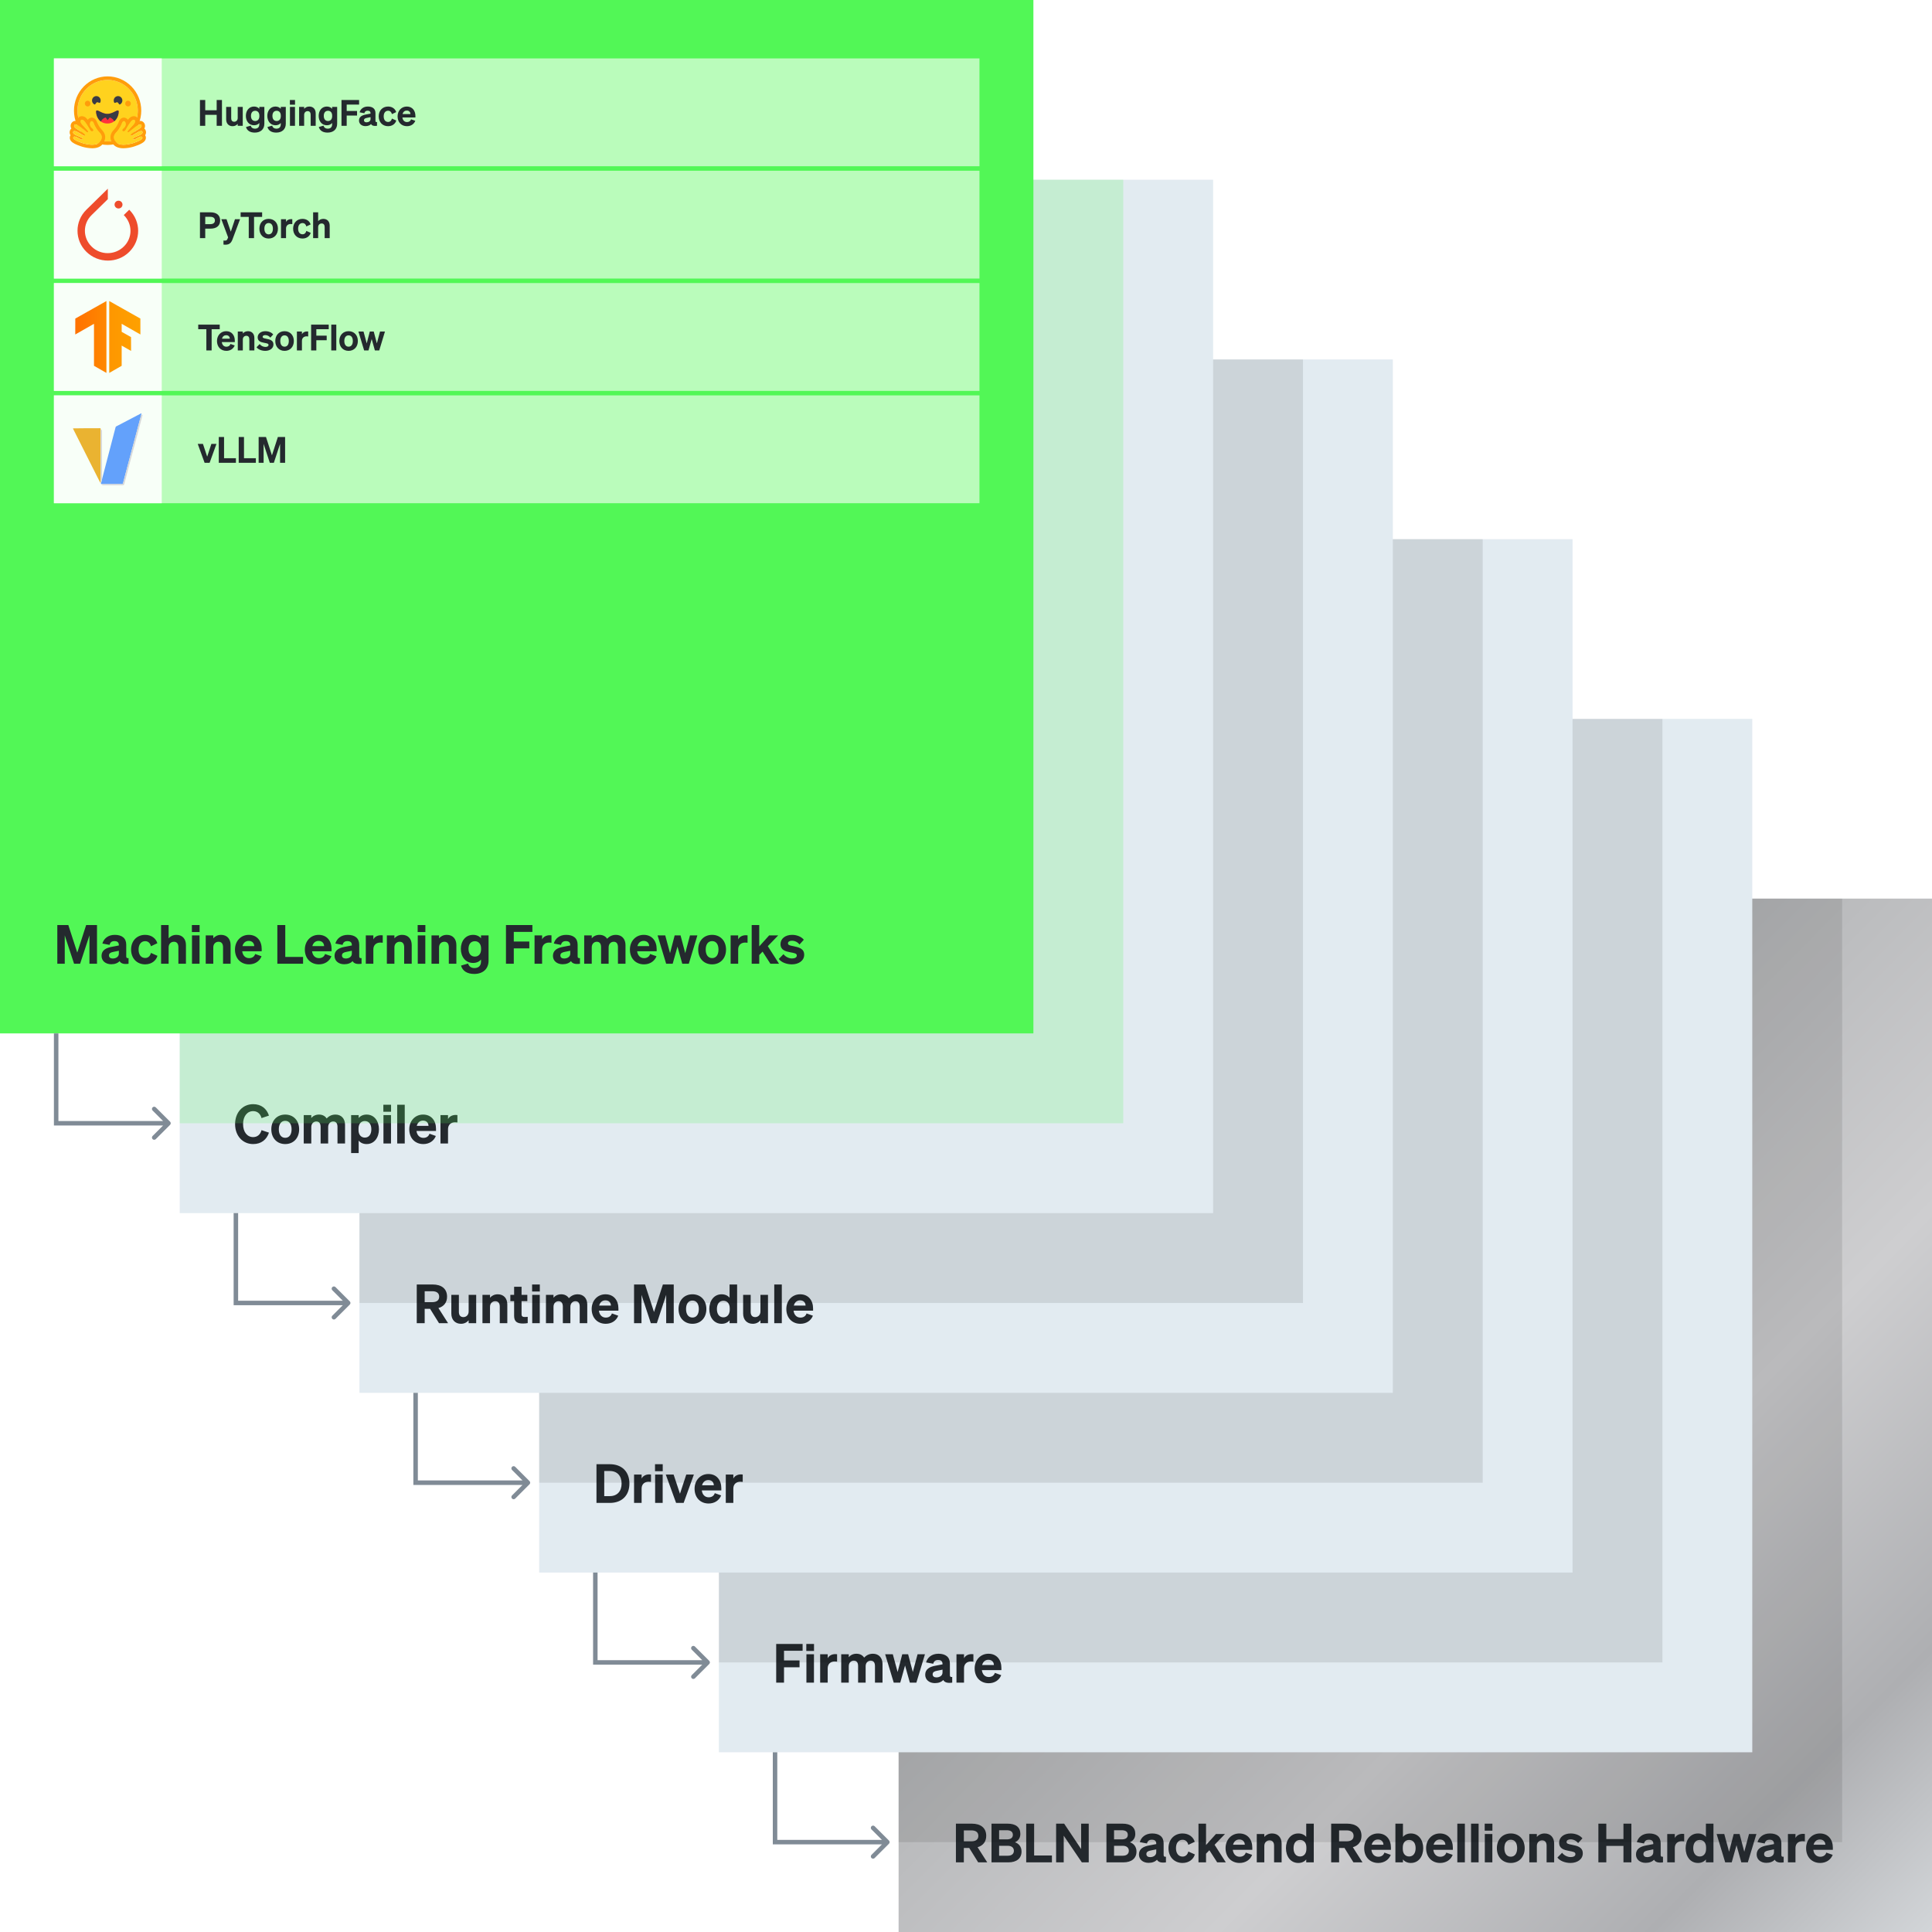 <svg width="860" height="860" viewBox="0 0 860 860" fill="none" xmlns="http://www.w3.org/2000/svg">
<rect width="460" height="460" transform="translate(400 400)" fill="url(#paint0_linear_1072_13709)"/>
<path d="M429.04 822.592V829H425.512V811.768H432.568C436.528 811.768 439 813.64 439 817.192C439 819.808 437.584 821.56 435.16 822.256L439.456 829H435.424L431.44 822.592H429.04ZM429.04 819.64H432.376C434.44 819.64 435.496 818.752 435.496 817.216C435.496 815.656 434.44 814.768 432.376 814.768H429.04V819.64ZM441.356 829V811.768H448.46C452.204 811.768 454.196 813.4 454.196 816.352C454.196 818.416 452.972 819.544 451.796 820.048C453.524 820.624 454.724 822.088 454.724 824.176C454.724 827.2 452.54 829 448.892 829H441.356ZM444.74 818.776H448.124C449.876 818.776 450.86 818.104 450.86 816.736C450.86 815.392 449.876 814.696 448.124 814.696H444.74V818.776ZM444.74 821.632V826.048H448.652C450.38 826.048 451.316 825.16 451.316 823.84C451.316 822.544 450.38 821.632 448.652 821.632H444.74ZM456.801 829V811.768H460.329V825.952H468.249V829H456.801ZM484.634 811.768V829H481.562L473.498 817.12V829H470.114V811.768H473.69L481.25 823.072V811.768H484.634ZM492.52 829V811.768H499.624C503.368 811.768 505.36 813.4 505.36 816.352C505.36 818.416 504.136 819.544 502.96 820.048C504.688 820.624 505.888 822.088 505.888 824.176C505.888 827.2 503.704 829 500.056 829H492.52ZM495.904 818.776H499.288C501.04 818.776 502.024 818.104 502.024 816.736C502.024 815.392 501.04 814.696 499.288 814.696H495.904V818.776ZM495.904 821.632V826.048H499.816C501.544 826.048 502.48 825.16 502.48 823.84C502.48 822.544 501.544 821.632 499.816 821.632H495.904ZM511.277 829.216C508.805 829.216 506.981 827.728 506.981 825.496C506.981 822.976 508.997 821.92 511.541 821.464L514.685 820.864V820.672C514.685 819.592 514.133 818.92 512.741 818.92C511.493 818.92 510.845 819.472 510.557 820.6L507.365 820C507.941 817.864 509.861 816.136 512.861 816.136C516.053 816.136 517.973 817.6 517.973 820.528V825.688C517.973 826.36 518.261 826.576 519.005 826.48V829C516.869 829.312 515.573 828.88 515.021 827.824C514.205 828.712 512.933 829.216 511.277 829.216ZM514.685 824.512V823.216L512.213 823.72C511.109 823.936 510.293 824.296 510.293 825.304C510.293 826.168 510.941 826.672 511.949 826.672C513.365 826.672 514.685 825.928 514.685 824.512ZM523.468 822.688C523.468 825.064 524.644 826.432 526.42 826.432C527.812 826.432 528.652 825.472 528.964 824.176L531.868 825.472C531.292 827.536 529.324 829.264 526.396 829.264C522.724 829.264 520.132 826.6 520.132 822.688C520.132 818.8 522.724 816.136 526.396 816.136C529.3 816.136 531.22 817.816 531.82 819.856L528.964 821.2C528.652 819.904 527.812 818.944 526.42 818.944C524.644 818.944 523.468 820.336 523.468 822.688ZM536.846 811.768V821.272L541.262 816.376H545.294L540.662 821.176L545.654 829H541.814L538.334 823.6L536.846 825.136V829H533.486V811.768H536.846ZM551.803 829.264C548.083 829.264 545.539 826.6 545.539 822.688C545.539 818.968 548.107 816.136 551.683 816.136C555.427 816.136 557.443 818.92 557.443 822.448V823.432H548.755C548.995 825.352 550.171 826.504 551.827 826.504C553.123 826.504 554.155 825.88 554.539 824.656L557.371 825.664C556.459 827.968 554.323 829.264 551.803 829.264ZM551.659 818.824C550.315 818.824 549.283 819.616 548.875 821.152H554.107C554.083 819.904 553.291 818.824 551.659 818.824ZM559.431 829V816.376H562.791V817.672C563.487 816.856 564.639 816.136 566.247 816.136C568.887 816.136 570.495 817.936 570.495 820.672V829H567.135V821.632C567.135 820.216 566.559 819.208 565.119 819.208C563.943 819.208 562.791 820.048 562.791 821.704V829H559.431ZM577.917 829.264C574.437 829.264 572.421 826.288 572.421 822.688C572.421 819.112 574.437 816.136 577.917 816.136C579.501 816.136 580.701 816.76 581.445 817.672V811.768H584.805V829H581.445V827.704C580.701 828.64 579.501 829.264 577.917 829.264ZM581.517 822.352C581.517 820.192 580.317 819.016 578.709 819.016C576.813 819.016 575.805 820.528 575.805 822.688C575.805 824.872 576.813 826.384 578.709 826.384C580.317 826.384 581.517 825.184 581.517 823.048V822.352ZM596.079 822.592V829H592.551V811.768H599.607C603.567 811.768 606.039 813.64 606.039 817.192C606.039 819.808 604.623 821.56 602.199 822.256L606.495 829H602.463L598.479 822.592H596.079ZM596.079 819.64H599.415C601.479 819.64 602.535 818.752 602.535 817.216C602.535 815.656 601.479 814.768 599.415 814.768H596.079V819.64ZM613.514 829.264C609.794 829.264 607.25 826.6 607.25 822.688C607.25 818.968 609.818 816.136 613.394 816.136C617.138 816.136 619.154 818.92 619.154 822.448V823.432H610.466C610.706 825.352 611.882 826.504 613.538 826.504C614.834 826.504 615.866 825.88 616.25 824.656L619.082 825.664C618.17 827.968 616.034 829.264 613.514 829.264ZM613.37 818.824C612.026 818.824 610.994 819.616 610.586 821.152H615.818C615.794 819.904 615.002 818.824 613.37 818.824ZM628.03 829.264C626.446 829.264 625.246 828.64 624.502 827.704V829H621.142V811.768H624.502V817.672C625.246 816.76 626.446 816.136 628.03 816.136C631.51 816.136 633.526 819.112 633.526 822.688C633.526 826.288 631.51 829.264 628.03 829.264ZM624.43 822.352V823.048C624.43 825.184 625.63 826.384 627.238 826.384C629.134 826.384 630.142 824.872 630.142 822.688C630.142 820.528 629.134 819.016 627.238 819.016C625.63 819.016 624.43 820.192 624.43 822.352ZM641.076 829.264C637.356 829.264 634.812 826.6 634.812 822.688C634.812 818.968 637.38 816.136 640.956 816.136C644.7 816.136 646.716 818.92 646.716 822.448V823.432H638.028C638.268 825.352 639.444 826.504 641.1 826.504C642.396 826.504 643.428 825.88 643.812 824.656L646.644 825.664C645.732 827.968 643.596 829.264 641.076 829.264ZM640.932 818.824C639.588 818.824 638.556 819.616 638.148 821.152H643.38C643.356 819.904 642.564 818.824 640.932 818.824ZM652.065 811.768V829H648.705V811.768H652.065ZM658.182 811.768V829H654.822V811.768H658.182ZM660.891 814.888V811.768H664.323V814.888H660.891ZM664.299 816.376V829H660.939V816.376H664.299ZM678.696 822.688C678.696 826.624 676.152 829.264 672.504 829.264C668.856 829.264 666.312 826.624 666.312 822.688C666.312 818.776 668.856 816.136 672.504 816.136C676.152 816.136 678.696 818.776 678.696 822.688ZM669.648 822.688C669.648 825.088 670.752 826.48 672.504 826.48C674.256 826.48 675.336 825.088 675.336 822.688C675.336 820.312 674.256 818.92 672.504 818.92C670.752 818.92 669.648 820.312 669.648 822.688ZM680.744 829V816.376H684.104V817.672C684.8 816.856 685.952 816.136 687.56 816.136C690.2 816.136 691.808 817.936 691.808 820.672V829H688.448V821.632C688.448 820.216 687.872 819.208 686.432 819.208C685.256 819.208 684.104 820.048 684.104 821.704V829H680.744ZM693.253 826.864L695.341 824.728C696.205 825.904 697.741 826.648 699.157 826.648C700.285 826.648 701.269 826.264 701.269 825.352C701.269 824.392 700.333 824.272 698.317 823.888C696.277 823.48 694.021 822.952 694.021 820.24C694.021 817.816 696.157 816.136 699.181 816.136C701.413 816.136 703.405 817.048 704.389 818.32L702.469 820.432C701.629 819.352 700.405 818.752 699.085 818.752C698.029 818.752 697.333 819.208 697.333 819.904C697.333 820.72 698.173 820.864 699.733 821.176C701.941 821.632 704.557 822.136 704.557 824.992C704.557 827.632 702.109 829.264 699.085 829.264C696.805 829.264 694.405 828.424 693.253 826.864ZM722.656 811.768H726.184V829H722.656V821.68H715.024V829H711.496V811.768H715.024V818.632H722.656V811.768ZM732.527 829.216C730.055 829.216 728.231 827.728 728.231 825.496C728.231 822.976 730.247 821.92 732.791 821.464L735.935 820.864V820.672C735.935 819.592 735.383 818.92 733.991 818.92C732.743 818.92 732.095 819.472 731.807 820.6L728.615 820C729.191 817.864 731.111 816.136 734.111 816.136C737.303 816.136 739.223 817.6 739.223 820.528V825.688C739.223 826.36 739.511 826.576 740.255 826.48V829C738.119 829.312 736.823 828.88 736.271 827.824C735.455 828.712 734.183 829.216 732.527 829.216ZM735.935 824.512V823.216L733.463 823.72C732.359 823.936 731.543 824.296 731.543 825.304C731.543 826.168 732.191 826.672 733.199 826.672C734.615 826.672 735.935 825.928 735.935 824.512ZM749.686 816.352V819.64C749.302 819.592 749.014 819.568 748.606 819.568C746.854 819.568 745.51 820.648 745.51 822.592V829H742.15V816.376H745.51V818.152C746.062 817.048 747.31 816.304 748.87 816.304C749.206 816.304 749.446 816.328 749.686 816.352ZM755.831 829.264C752.351 829.264 750.335 826.288 750.335 822.688C750.335 819.112 752.351 816.136 755.831 816.136C757.415 816.136 758.615 816.76 759.359 817.672V811.768H762.719V829H759.359V827.704C758.615 828.64 757.415 829.264 755.831 829.264ZM759.431 822.352C759.431 820.192 758.231 819.016 756.623 819.016C754.727 819.016 753.719 820.528 753.719 822.688C753.719 824.872 754.727 826.384 756.623 826.384C758.231 826.384 759.431 825.184 759.431 823.048V822.352ZM771.734 816.376H774.35L776.438 824.272L778.55 816.376H781.838L778.022 829H775.118L772.982 821.368L770.846 829H767.942L764.126 816.376H767.534L769.67 824.272L771.734 816.376ZM786.246 829.216C783.774 829.216 781.95 827.728 781.95 825.496C781.95 822.976 783.966 821.92 786.51 821.464L789.654 820.864V820.672C789.654 819.592 789.102 818.92 787.71 818.92C786.462 818.92 785.814 819.472 785.526 820.6L782.334 820C782.91 817.864 784.83 816.136 787.83 816.136C791.022 816.136 792.942 817.6 792.942 820.528V825.688C792.942 826.36 793.23 826.576 793.974 826.48V829C791.838 829.312 790.542 828.88 789.99 827.824C789.174 828.712 787.902 829.216 786.246 829.216ZM789.654 824.512V823.216L787.182 823.72C786.078 823.936 785.262 824.296 785.262 825.304C785.262 826.168 785.91 826.672 786.918 826.672C788.334 826.672 789.654 825.928 789.654 824.512ZM803.405 816.352V819.64C803.021 819.592 802.733 819.568 802.325 819.568C800.573 819.568 799.229 820.648 799.229 822.592V829H795.869V816.376H799.229V818.152C799.781 817.048 801.029 816.304 802.589 816.304C802.925 816.304 803.165 816.328 803.405 816.352ZM810.225 829.264C806.505 829.264 803.961 826.6 803.961 822.688C803.961 818.968 806.529 816.136 810.105 816.136C813.849 816.136 815.865 818.92 815.865 822.448V823.432H807.177C807.417 825.352 808.593 826.504 810.249 826.504C811.545 826.504 812.577 825.88 812.961 824.656L815.793 825.664C814.881 827.968 812.745 829.264 810.225 829.264ZM810.081 818.824C808.737 818.824 807.705 819.616 807.297 821.152H812.529C812.505 819.904 811.713 818.824 810.081 818.824Z" fill="#24292E"/>
<g opacity="0.1" filter="url(#filter0_f_1072_13709)">
<rect width="420" height="420" transform="translate(400 400)" fill="black"/>
</g>
<rect width="460" height="460" transform="translate(320 320)" fill="#E2EBF1"/>
<path d="M348.992 749H345.512V731.768H357.272V734.816H348.992V739.112H355.904V742.16H348.992V749ZM358.914 734.888V731.768H362.346V734.888H358.914ZM362.322 736.376V749H358.962V736.376H362.322ZM372.616 736.352V739.64C372.232 739.592 371.944 739.568 371.536 739.568C369.784 739.568 368.44 740.648 368.44 742.592V749H365.08V736.376H368.44V738.152C368.992 737.048 370.24 736.304 371.8 736.304C372.136 736.304 372.376 736.328 372.616 736.352ZM377.815 741.704V749H374.455V736.376H377.815V737.672C378.487 736.856 379.615 736.136 381.247 736.136C382.783 736.136 383.959 736.784 384.655 737.864C385.423 737.072 386.622 736.136 388.567 736.136C391.159 736.136 392.839 737.936 392.839 740.672V749H389.479V741.632C389.479 740.216 388.951 739.208 387.559 739.208C386.455 739.208 385.327 740.048 385.327 741.704V749H381.967V741.632C381.967 740.216 381.439 739.208 380.047 739.208C378.943 739.208 377.815 740.048 377.815 741.704ZM401.624 736.376H404.24L406.328 744.272L408.44 736.376H411.728L407.912 749H405.008L402.872 741.368L400.736 749H397.832L394.016 736.376H397.424L399.56 744.272L401.624 736.376ZM416.137 749.216C413.665 749.216 411.841 747.728 411.841 745.496C411.841 742.976 413.857 741.92 416.401 741.464L419.545 740.864V740.672C419.545 739.592 418.993 738.92 417.601 738.92C416.353 738.92 415.705 739.472 415.417 740.6L412.225 740C412.801 737.864 414.721 736.136 417.721 736.136C420.913 736.136 422.833 737.6 422.833 740.528V745.688C422.833 746.36 423.121 746.576 423.865 746.48V749C421.729 749.312 420.433 748.88 419.881 747.824C419.065 748.712 417.793 749.216 416.137 749.216ZM419.545 744.512V743.216L417.073 743.72C415.969 743.936 415.153 744.296 415.153 745.304C415.153 746.168 415.801 746.672 416.809 746.672C418.225 746.672 419.545 745.928 419.545 744.512ZM433.295 736.352V739.64C432.911 739.592 432.623 739.568 432.215 739.568C430.463 739.568 429.119 740.648 429.119 742.592V749H425.759V736.376H429.119V738.152C429.671 737.048 430.919 736.304 432.479 736.304C432.815 736.304 433.055 736.328 433.295 736.352ZM440.115 749.264C436.395 749.264 433.851 746.6 433.851 742.688C433.851 738.968 436.419 736.136 439.995 736.136C443.739 736.136 445.755 738.92 445.755 742.448V743.432H437.067C437.307 745.352 438.483 746.504 440.139 746.504C441.435 746.504 442.467 745.88 442.851 744.656L445.683 745.664C444.771 747.968 442.635 749.264 440.115 749.264ZM439.971 738.824C438.627 738.824 437.595 739.616 437.187 741.152H442.419C442.395 739.904 441.603 738.824 439.971 738.824Z" fill="#24292E"/>
<path d="M345 820H344V821H345V820ZM395.707 820.707C396.098 820.317 396.098 819.683 395.707 819.293L389.343 812.929C388.953 812.538 388.319 812.538 387.929 812.929C387.538 813.319 387.538 813.953 387.929 814.343L393.586 820L387.929 825.657C387.538 826.047 387.538 826.681 387.929 827.071C388.319 827.462 388.953 827.462 389.343 827.071L395.707 820.707ZM345 780H344V820H345H346V780H345ZM345 820V821H395V820V819H345V820Z" fill="#808B96"/>
<g opacity="0.1" filter="url(#filter1_f_1072_13709)">
<rect width="420" height="420" transform="translate(320 320)" fill="black"/>
</g>
<rect width="460" height="460" transform="translate(240 240)" fill="#E2EBF1"/>
<path d="M265.512 669V651.768H271.44C276.864 651.768 280.176 655.128 280.176 660.384C280.176 665.64 276.864 669 271.44 669H265.512ZM268.968 665.976H271.44C274.776 665.976 276.696 663.768 276.696 660.384C276.696 656.976 274.776 654.792 271.416 654.792H268.968V665.976ZM289.78 656.352V659.64C289.396 659.592 289.108 659.568 288.7 659.568C286.948 659.568 285.604 660.648 285.604 662.592V669H282.244V656.376H285.604V658.152C286.156 657.048 287.404 656.304 288.964 656.304C289.3 656.304 289.54 656.328 289.78 656.352ZM291.571 654.888V651.768H295.003V654.888H291.571ZM294.979 656.376V669H291.619V656.376H294.979ZM304.312 669H300.952L296.368 656.376H299.848L302.68 664.92L305.488 656.376H308.872L304.312 669ZM315.443 669.264C311.723 669.264 309.179 666.6 309.179 662.688C309.179 658.968 311.747 656.136 315.323 656.136C319.067 656.136 321.083 658.92 321.083 662.448V663.432H312.395C312.635 665.352 313.811 666.504 315.467 666.504C316.763 666.504 317.795 665.88 318.179 664.656L321.011 665.664C320.099 667.968 317.963 669.264 315.443 669.264ZM315.299 658.824C313.955 658.824 312.923 659.616 312.515 661.152H317.747C317.723 659.904 316.931 658.824 315.299 658.824ZM330.608 656.352V659.64C330.224 659.592 329.936 659.568 329.528 659.568C327.776 659.568 326.432 660.648 326.432 662.592V669H323.072V656.376H326.432V658.152C326.984 657.048 328.232 656.304 329.792 656.304C330.128 656.304 330.368 656.328 330.608 656.352Z" fill="#24292E"/>
<path d="M265 740H264V741H265V740ZM315.707 740.707C316.098 740.317 316.098 739.683 315.707 739.293L309.343 732.929C308.953 732.538 308.319 732.538 307.929 732.929C307.538 733.319 307.538 733.953 307.929 734.343L313.586 740L307.929 745.657C307.538 746.047 307.538 746.681 307.929 747.071C308.319 747.462 308.953 747.462 309.343 747.071L315.707 740.707ZM265 700H264V740H265H266V700H265ZM265 740V741H315V740V739H265V740Z" fill="#808B96"/>
<g opacity="0.1" filter="url(#filter2_f_1072_13709)">
<rect width="420" height="420" transform="translate(240 240)" fill="black"/>
</g>
<rect width="460" height="460" transform="translate(160 160)" fill="#E2EBF1"/>
<path d="M189.04 582.592V589H185.512V571.768H192.568C196.528 571.768 199 573.64 199 577.192C199 579.808 197.584 581.56 195.16 582.256L199.456 589H195.424L191.44 582.592H189.04ZM189.04 579.64H192.376C194.44 579.64 195.496 578.752 195.496 577.216C195.496 575.656 194.44 574.768 192.376 574.768H189.04V579.64ZM211.969 576.376V589H208.609V587.704C207.913 588.52 206.809 589.264 205.201 589.264C202.585 589.264 200.905 587.464 200.905 584.728V576.376H204.265V583.984C204.265 585.376 204.889 586.288 206.281 586.288C207.457 586.288 208.609 585.424 208.609 583.792V576.376H211.969ZM214.759 589V576.376H218.119V577.672C218.815 576.856 219.967 576.136 221.575 576.136C224.215 576.136 225.823 577.936 225.823 580.672V589H222.463V581.632C222.463 580.216 221.887 579.208 220.447 579.208C219.271 579.208 218.119 580.048 218.119 581.704V589H214.759ZM228.853 585.712V579.184H227.173V576.376H228.853V572.776H232.165V576.376H234.733V579.184H232.165V585.016C232.165 586.096 232.765 586.24 233.749 586.24C234.229 586.24 234.469 586.216 234.901 586.168V588.952C234.301 589.072 233.581 589.144 232.741 589.144C230.197 589.144 228.853 588.304 228.853 585.712ZM236.86 574.888V571.768H240.292V574.888H236.86ZM240.268 576.376V589H236.908V576.376H240.268ZM246.385 581.704V589H243.025V576.376H246.385V577.672C247.057 576.856 248.185 576.136 249.817 576.136C251.353 576.136 252.529 576.784 253.225 577.864C253.993 577.072 255.193 576.136 257.137 576.136C259.729 576.136 261.409 577.936 261.409 580.672V589H258.049V581.632C258.049 580.216 257.521 579.208 256.129 579.208C255.025 579.208 253.897 580.048 253.897 581.704V589H250.537V581.632C250.537 580.216 250.009 579.208 248.617 579.208C247.513 579.208 246.385 580.048 246.385 581.704ZM269.639 589.264C265.919 589.264 263.375 586.6 263.375 582.688C263.375 578.968 265.943 576.136 269.519 576.136C273.263 576.136 275.279 578.92 275.279 582.448V583.432H266.591C266.831 585.352 268.007 586.504 269.663 586.504C270.959 586.504 271.991 585.88 272.375 584.656L275.207 585.664C274.295 587.968 272.159 589.264 269.639 589.264ZM269.495 578.824C268.151 578.824 267.119 579.616 266.711 581.152H271.943C271.919 579.904 271.127 578.824 269.495 578.824ZM292.391 589H289.703L285.551 576.376V589H282.239V571.768H287.135L291.119 584.032L295.079 571.768H299.903V589H296.543V576.376L292.391 589ZM314.43 582.688C314.43 586.624 311.886 589.264 308.238 589.264C304.59 589.264 302.046 586.624 302.046 582.688C302.046 578.776 304.59 576.136 308.238 576.136C311.886 576.136 314.43 578.776 314.43 582.688ZM305.382 582.688C305.382 585.088 306.486 586.48 308.238 586.48C309.99 586.48 311.07 585.088 311.07 582.688C311.07 580.312 309.99 578.92 308.238 578.92C306.486 578.92 305.382 580.312 305.382 582.688ZM321.229 589.264C317.749 589.264 315.733 586.288 315.733 582.688C315.733 579.112 317.749 576.136 321.229 576.136C322.813 576.136 324.013 576.76 324.757 577.672V571.768H328.117V589H324.757V587.704C324.013 588.64 322.813 589.264 321.229 589.264ZM324.829 582.352C324.829 580.192 323.629 579.016 322.021 579.016C320.125 579.016 319.117 580.528 319.117 582.688C319.117 584.872 320.125 586.384 322.021 586.384C323.629 586.384 324.829 585.184 324.829 583.048V582.352ZM341.86 576.376V589H338.5V587.704C337.804 588.52 336.7 589.264 335.092 589.264C332.476 589.264 330.796 587.464 330.796 584.728V576.376H334.156V583.984C334.156 585.376 334.78 586.288 336.172 586.288C337.348 586.288 338.5 585.424 338.5 583.792V576.376H341.86ZM348.01 571.768V589H344.65V571.768H348.01ZM356.287 589.264C352.567 589.264 350.023 586.6 350.023 582.688C350.023 578.968 352.591 576.136 356.167 576.136C359.911 576.136 361.927 578.92 361.927 582.448V583.432H353.239C353.479 585.352 354.655 586.504 356.311 586.504C357.607 586.504 358.639 585.88 359.023 584.656L361.855 585.664C360.943 587.968 358.807 589.264 356.287 589.264ZM356.143 578.824C354.799 578.824 353.767 579.616 353.359 581.152H358.591C358.567 579.904 357.775 578.824 356.143 578.824Z" fill="#24292E"/>
<path d="M185 660H184V661H185V660ZM235.707 660.707C236.098 660.317 236.098 659.683 235.707 659.293L229.343 652.929C228.953 652.538 228.319 652.538 227.929 652.929C227.538 653.319 227.538 653.953 227.929 654.343L233.586 660L227.929 665.657C227.538 666.047 227.538 666.681 227.929 667.071C228.319 667.462 228.953 667.462 229.343 667.071L235.707 660.707ZM185 620H184V660H185H186V620H185ZM185 660V661H235V660V659H185V660Z" fill="#808B96"/>
<g opacity="0.1" filter="url(#filter3_f_1072_13709)">
<rect width="420" height="420" transform="translate(160 160)" fill="black"/>
</g>
<rect width="460" height="460" transform="translate(80 80)" fill="#E2EBF1"/>
<path d="M108.2 500.384C108.2 503.888 110.048 506.168 112.688 506.168C114.56 506.168 115.928 504.992 116.408 503.072L119.72 504.176C118.712 507.296 116.264 509.264 112.688 509.264C108.032 509.264 104.648 505.592 104.648 500.384C104.648 495.176 108.032 491.504 112.688 491.504C116.264 491.504 118.712 493.472 119.72 496.592L116.408 497.696C115.928 495.776 114.56 494.6 112.688 494.6C110.048 494.6 108.2 496.88 108.2 500.384ZM133.157 502.688C133.157 506.624 130.613 509.264 126.965 509.264C123.317 509.264 120.773 506.624 120.773 502.688C120.773 498.776 123.317 496.136 126.965 496.136C130.613 496.136 133.157 498.776 133.157 502.688ZM124.109 502.688C124.109 505.088 125.213 506.48 126.965 506.48C128.717 506.48 129.797 505.088 129.797 502.688C129.797 500.312 128.717 498.92 126.965 498.92C125.213 498.92 124.109 500.312 124.109 502.688ZM138.565 501.704V509H135.205V496.376H138.565V497.672C139.237 496.856 140.365 496.136 141.997 496.136C143.533 496.136 144.709 496.784 145.405 497.864C146.173 497.072 147.372 496.136 149.317 496.136C151.909 496.136 153.589 497.936 153.589 500.672V509H150.229V501.632C150.229 500.216 149.701 499.208 148.309 499.208C147.205 499.208 146.077 500.048 146.077 501.704V509H142.717V501.632C142.717 500.216 142.189 499.208 140.797 499.208C139.693 499.208 138.565 500.048 138.565 501.704ZM163.186 509.264C161.602 509.264 160.402 508.64 159.658 507.704V513.272H156.298V496.376H159.658V497.672C160.402 496.76 161.602 496.136 163.186 496.136C166.666 496.136 168.682 499.112 168.682 502.688C168.682 506.288 166.666 509.264 163.186 509.264ZM159.586 502.352V503.048C159.586 505.184 160.786 506.384 162.394 506.384C164.29 506.384 165.298 504.872 165.298 502.688C165.298 500.528 164.29 499.016 162.394 499.016C160.786 499.016 159.586 500.192 159.586 502.352ZM170.641 494.888V491.768H174.073V494.888H170.641ZM174.049 496.376V509H170.689V496.376H174.049ZM180.166 491.768V509H176.806V491.768H180.166ZM188.443 509.264C184.723 509.264 182.179 506.6 182.179 502.688C182.179 498.968 184.747 496.136 188.323 496.136C192.067 496.136 194.083 498.92 194.083 502.448V503.432H185.395C185.635 505.352 186.811 506.504 188.467 506.504C189.763 506.504 190.795 505.88 191.179 504.656L194.011 505.664C193.099 507.968 190.963 509.264 188.443 509.264ZM188.299 498.824C186.955 498.824 185.923 499.616 185.515 501.152H190.747C190.723 499.904 189.931 498.824 188.299 498.824ZM203.608 496.352V499.64C203.224 499.592 202.936 499.568 202.528 499.568C200.776 499.568 199.432 500.648 199.432 502.592V509H196.072V496.376H199.432V498.152C199.984 497.048 201.232 496.304 202.792 496.304C203.128 496.304 203.368 496.328 203.608 496.352Z" fill="#24292E"/>
<path d="M105 580H104V581H105V580ZM155.707 580.707C156.098 580.317 156.098 579.683 155.707 579.293L149.343 572.929C148.953 572.538 148.319 572.538 147.929 572.929C147.538 573.319 147.538 573.953 147.929 574.343L153.586 580L147.929 585.657C147.538 586.047 147.538 586.681 147.929 587.071C148.319 587.462 148.953 587.462 149.343 587.071L155.707 580.707ZM105 540H104V580H105H106V540H105ZM105 580V581H155V580V579H105V580Z" fill="#808B96"/>
<g opacity="0.2" filter="url(#filter4_f_1072_13709)">
<rect width="420" height="420" transform="translate(80 80)" fill="#52F756"/>
</g>
<rect width="460" height="460" fill="#52F756"/>
<rect width="412" height="48" transform="translate(24 26)" fill="white" fill-opacity="0.6"/>
<rect width="48" height="48" transform="translate(24 26)" fill="white" fill-opacity="0.9"/>
<path d="M47.904 62.937C51.465 62.937 54.88 61.496 57.398 58.93C59.916 56.364 61.33 52.884 61.33 49.256C61.33 45.627 59.916 42.148 57.398 39.582C54.88 37.016 51.465 35.575 47.904 35.575C44.343 35.575 40.928 37.016 38.41 39.582C35.892 42.148 34.478 45.627 34.478 49.256C34.478 52.884 35.892 56.364 38.41 58.93C40.928 61.496 44.343 62.937 47.904 62.937Z" fill="#FFD21E"/>
<path d="M61.33 49.256C61.33 45.627 59.916 42.148 57.398 39.582C54.88 37.016 51.465 35.575 47.904 35.575C44.343 35.575 40.928 37.016 38.41 39.582C35.892 42.148 34.478 45.627 34.478 49.256C34.478 52.884 35.892 56.364 38.41 58.93C40.928 61.496 44.343 62.937 47.904 62.937C51.465 62.937 54.88 61.496 57.398 58.93C59.916 56.364 61.33 52.884 61.33 49.256ZM32.933 49.256C32.933 47.252 33.32 45.269 34.072 43.418C34.825 41.567 35.927 39.885 37.318 38.468C38.708 37.052 40.358 35.928 42.175 35.161C43.991 34.395 45.938 34 47.904 34C49.87 34 51.817 34.395 53.633 35.161C55.45 35.928 57.1 37.052 58.49 38.468C59.881 39.885 60.983 41.567 61.736 43.418C62.488 45.269 62.875 47.252 62.875 49.256C62.875 53.302 61.298 57.182 58.49 60.044C55.683 62.904 51.875 64.512 47.904 64.512C43.933 64.512 40.125 62.904 37.318 60.044C34.51 57.182 32.933 53.302 32.933 49.256Z" fill="#FF9D0B"/>
<path d="M52.266 45.535C52.76 45.709 52.953 46.74 53.452 46.472C53.789 46.29 54.066 46.009 54.247 45.666C54.428 45.324 54.505 44.934 54.469 44.546C54.432 44.158 54.284 43.791 54.042 43.489C53.801 43.187 53.477 42.965 53.111 42.852C52.746 42.737 52.356 42.736 51.99 42.849C51.624 42.961 51.299 43.181 51.056 43.481C50.812 43.781 50.662 44.148 50.624 44.536C50.586 44.923 50.661 45.314 50.84 45.657C51.076 46.11 51.825 45.374 52.27 45.531L52.266 45.535ZM43.167 45.535C42.672 45.709 42.475 46.74 41.981 46.472C41.643 46.29 41.367 46.009 41.185 45.666C41.004 45.324 40.927 44.934 40.964 44.546C41 44.158 41.148 43.791 41.39 43.489C41.632 43.187 41.956 42.965 42.321 42.852C42.686 42.737 43.077 42.736 43.443 42.849C43.809 42.961 44.134 43.181 44.377 43.481C44.62 43.781 44.77 44.148 44.809 44.536C44.847 44.923 44.772 45.314 44.593 45.657C44.357 46.11 43.603 45.374 43.163 45.531L43.167 45.535Z" fill="#3A3B45"/>
<path d="M47.807 54.98C51.605 54.98 52.83 51.531 52.83 49.76C52.83 48.839 52.223 49.13 51.25 49.618C50.35 50.071 49.14 50.697 47.811 50.697C45.033 50.697 42.788 47.988 42.788 49.76C42.788 51.531 44.009 54.98 47.811 54.98H47.807Z" fill="#FF323D"/>
<path fill-rule="evenodd" clip-rule="evenodd" d="M44.898 54.079C45.102 53.657 45.389 53.282 45.741 52.977C46.094 52.673 46.504 52.447 46.946 52.311C47.1 52.264 47.259 52.535 47.425 52.815C47.58 53.083 47.742 53.354 47.904 53.354C48.078 53.354 48.252 53.087 48.418 52.823C48.592 52.547 48.762 52.279 48.928 52.331C49.758 52.599 50.451 53.189 50.86 53.972C52.301 52.815 52.83 50.925 52.83 49.76C52.83 48.839 52.223 49.13 51.25 49.618L51.196 49.646C50.303 50.098 49.113 50.697 47.807 50.697C46.502 50.697 45.315 50.098 44.419 49.646C43.414 49.138 42.785 48.819 42.785 49.76C42.785 50.961 43.349 52.933 44.898 54.079Z" fill="#3A3B45"/>
<path d="M56.983 47.386C57.316 47.386 57.635 47.251 57.871 47.011C58.106 46.771 58.239 46.446 58.239 46.106C58.239 45.767 58.106 45.441 57.871 45.202C57.635 44.962 57.316 44.827 56.983 44.827C56.65 44.827 56.331 44.962 56.095 45.202C55.86 45.441 55.727 45.767 55.727 46.106C55.727 46.446 55.86 46.771 56.095 47.011C56.331 47.251 56.65 47.386 56.983 47.386ZM39.017 47.386C39.35 47.386 39.67 47.251 39.905 47.011C40.141 46.771 40.273 46.446 40.273 46.106C40.273 45.767 40.141 45.441 39.905 45.202C39.67 44.962 39.35 44.827 39.017 44.827C38.684 44.827 38.365 44.962 38.129 45.202C37.894 45.441 37.762 45.767 37.762 46.106C37.762 46.446 37.894 46.771 38.129 47.011C38.365 47.251 38.684 47.386 39.017 47.386ZM36.432 51.717C35.807 51.717 35.25 51.976 34.86 52.453C34.527 52.872 34.346 53.394 34.346 53.933C34.103 53.858 33.851 53.819 33.597 53.815C32.998 53.815 32.457 54.047 32.074 54.468C31.733 54.83 31.518 55.295 31.462 55.793C31.406 56.291 31.513 56.794 31.765 57.224C31.423 57.509 31.181 57.898 31.074 58.335C30.981 58.689 30.888 59.437 31.383 60.201C31.197 60.491 31.087 60.825 31.062 61.17C31.037 61.516 31.098 61.862 31.24 62.177C31.634 63.09 32.619 63.807 34.532 64.579C35.718 65.059 36.807 65.366 36.815 65.37C38.191 65.759 39.61 65.97 41.038 66C43.302 66 44.921 65.291 45.852 63.898C47.351 61.657 47.139 59.606 45.195 57.63C44.125 56.535 43.41 54.925 43.263 54.571C42.962 53.524 42.166 52.358 40.849 52.358C40.498 52.364 40.154 52.455 39.845 52.623C39.536 52.792 39.271 53.033 39.071 53.327C38.685 52.831 38.306 52.441 37.966 52.217C37.513 51.904 36.98 51.73 36.432 51.717ZM36.432 53.291C36.63 53.291 36.873 53.378 37.136 53.547C37.962 54.083 39.55 56.866 40.134 57.949C40.327 58.311 40.663 58.465 40.961 58.465C41.559 58.465 42.023 57.862 41.019 57.094C39.504 55.941 40.033 54.055 40.756 53.941C40.787 53.933 40.822 53.933 40.849 53.933C41.505 53.933 41.795 55.087 41.795 55.087C41.795 55.087 42.645 57.26 44.106 58.748C45.562 60.232 45.639 61.425 44.577 63.012C43.851 64.094 42.464 64.421 41.038 64.421C39.566 64.421 38.051 64.067 37.205 63.846C37.163 63.835 32.009 62.35 32.662 61.09C32.77 60.878 32.951 60.791 33.179 60.791C34.099 60.791 35.768 62.185 36.49 62.185C36.649 62.185 36.761 62.118 36.811 61.949C37.116 60.827 32.152 60.354 32.569 58.732C32.646 58.445 32.843 58.331 33.125 58.331C34.338 58.331 37.066 60.508 37.638 60.508C37.68 60.508 37.715 60.496 37.731 60.468C38.017 59.996 37.858 59.665 35.837 58.421C33.825 57.177 32.407 56.429 33.21 55.535C33.303 55.433 33.434 55.386 33.597 55.386C34.821 55.386 37.715 58.071 37.715 58.071C37.715 58.071 38.496 58.898 38.971 58.898C39.079 58.898 39.172 58.858 39.234 58.748C39.566 58.173 36.12 55.512 35.926 54.413C35.795 53.665 36.019 53.291 36.432 53.291Z" fill="#FF9D0B"/>
<path d="M44.577 63.012C45.639 61.421 45.562 60.228 44.106 58.744C42.645 57.26 41.795 55.083 41.795 55.083C41.795 55.083 41.478 53.823 40.756 53.941C40.033 54.059 39.504 55.941 41.019 57.094C42.529 58.248 40.717 59.032 40.134 57.949C39.554 56.866 37.962 54.083 37.136 53.547C36.313 53.016 35.733 53.311 35.926 54.413C36.12 55.512 39.57 58.173 39.234 58.744C38.897 59.323 37.715 58.071 37.715 58.071C37.715 58.071 34.018 54.642 33.21 55.535C32.407 56.429 33.825 57.177 35.837 58.421C37.858 59.665 38.017 59.996 37.731 60.468C37.441 60.941 32.986 57.11 32.569 58.736C32.152 60.354 37.116 60.823 36.811 61.945C36.502 63.067 33.311 59.827 32.662 61.087C32.005 62.35 37.163 63.835 37.205 63.846C38.867 64.287 43.097 65.221 44.577 63.012Z" fill="#FFD21E"/>
<path d="M59.568 51.717C60.193 51.717 60.754 51.976 61.14 52.453C61.473 52.872 61.654 53.394 61.654 53.933C61.898 53.858 62.152 53.818 62.407 53.815C63.006 53.815 63.547 54.047 63.929 54.468C64.271 54.83 64.486 55.295 64.542 55.793C64.598 56.291 64.491 56.794 64.239 57.224C64.579 57.509 64.82 57.899 64.926 58.335C65.019 58.689 65.112 59.437 64.617 60.201C64.803 60.491 64.913 60.825 64.938 61.17C64.963 61.516 64.902 61.862 64.76 62.177C64.366 63.09 63.381 63.807 61.472 64.579C60.282 65.059 59.193 65.366 59.185 65.37C57.809 65.759 56.39 65.97 54.962 66C52.698 66 51.079 65.291 50.148 63.898C48.649 61.657 48.861 59.606 50.805 57.63C51.879 56.535 52.594 54.925 52.74 54.571C53.042 53.524 53.834 52.358 55.151 52.358C55.502 52.364 55.846 52.455 56.155 52.623C56.464 52.792 56.729 53.033 56.929 53.327C57.315 52.831 57.694 52.441 58.038 52.217C58.49 51.904 59.021 51.731 59.568 51.717ZM59.568 53.291C59.37 53.291 59.131 53.378 58.864 53.547C58.041 54.083 56.45 56.866 55.866 57.949C55.787 58.103 55.669 58.233 55.523 58.324C55.377 58.415 55.21 58.463 55.039 58.465C54.444 58.465 53.977 57.862 54.985 57.094C56.496 55.941 55.967 54.055 55.244 53.941C55.214 53.936 55.182 53.933 55.151 53.933C54.495 53.933 54.205 55.087 54.205 55.087C54.205 55.087 53.355 57.26 51.898 58.748C50.438 60.232 50.361 61.425 51.427 63.012C52.149 64.094 53.54 64.421 54.962 64.421C56.438 64.421 57.949 64.067 58.799 63.846C58.837 63.835 63.995 62.35 63.342 61.09C63.23 60.878 63.053 60.791 62.825 60.791C61.905 60.791 60.232 62.185 59.513 62.185C59.351 62.185 59.239 62.118 59.193 61.949C58.884 60.827 63.848 60.354 63.431 58.732C63.358 58.445 63.161 58.331 62.875 58.331C61.662 58.331 58.934 60.508 58.362 60.508C58.323 60.508 58.289 60.496 58.273 60.468C57.987 59.996 58.142 59.665 60.159 58.421C62.179 57.177 63.597 56.429 62.786 55.535C62.697 55.433 62.566 55.386 62.407 55.386C61.179 55.386 58.285 58.071 58.285 58.071C58.285 58.071 57.504 58.898 57.033 58.898C56.98 58.9 56.927 58.887 56.881 58.861C56.834 58.834 56.796 58.795 56.77 58.748C56.434 58.173 59.88 55.512 60.074 54.413C60.205 53.665 59.981 53.291 59.568 53.291Z" fill="#FF9D0B"/>
<path d="M51.427 63.012C50.365 61.421 50.438 60.228 51.899 58.744C53.355 57.26 54.205 55.083 54.205 55.083C54.205 55.083 54.522 53.823 55.248 53.941C55.967 54.059 56.496 55.941 54.986 57.094C53.471 58.248 55.287 59.031 55.867 57.949C56.45 56.866 58.042 54.083 58.865 53.547C59.688 53.016 60.271 53.311 60.074 54.413C59.881 55.512 56.435 58.173 56.771 58.744C57.103 59.323 58.285 58.071 58.285 58.071C58.285 58.071 61.987 54.642 62.79 55.535C63.594 56.429 62.18 57.177 60.163 58.421C58.142 59.665 57.988 59.996 58.27 60.468C58.559 60.941 63.014 57.11 63.431 58.736C63.849 60.354 58.888 60.823 59.193 61.945C59.502 63.067 62.69 59.827 63.343 61.087C63.996 62.35 58.842 63.834 58.799 63.846C57.134 64.287 52.903 65.22 51.427 63.012Z" fill="#FFD21E"/>
<path d="M96.448 44.512H98.8V56H96.448V51.12H91.36V56H89.008V44.512H91.36V49.088H96.448V44.512ZM108.053 47.584V56H105.813V55.136C105.349 55.68 104.613 56.176 103.541 56.176C101.797 56.176 100.677 54.976 100.677 53.152V47.584H102.917V52.656C102.917 53.584 103.333 54.192 104.261 54.192C105.045 54.192 105.813 53.616 105.813 52.528V47.584H108.053ZM117.672 55.072C117.672 57.616 115.912 59.024 113.416 59.024C111.384 59.024 109.976 58.192 109.496 56.544L111.592 55.936C111.832 56.768 112.488 57.28 113.448 57.28C114.616 57.28 115.432 56.704 115.432 55.312V54.736C115 55.312 114.152 55.76 113.096 55.76C110.792 55.76 109.448 53.888 109.448 51.584C109.448 49.296 110.792 47.424 113.096 47.424C114.136 47.424 115 47.872 115.432 48.448V47.584H117.672V55.072ZM115.448 51.488C115.448 50.096 114.696 49.312 113.624 49.312C112.408 49.312 111.72 50.176 111.72 51.584C111.72 52.992 112.408 53.872 113.624 53.872C114.696 53.872 115.448 53.088 115.448 51.712V51.488ZM127.219 55.072C127.219 57.616 125.459 59.024 122.963 59.024C120.931 59.024 119.523 58.192 119.043 56.544L121.139 55.936C121.379 56.768 122.035 57.28 122.995 57.28C124.163 57.28 124.979 56.704 124.979 55.312V54.736C124.547 55.312 123.699 55.76 122.643 55.76C120.339 55.76 118.995 53.888 118.995 51.584C118.995 49.296 120.339 47.424 122.643 47.424C123.683 47.424 124.547 47.872 124.979 48.448V47.584H127.219V55.072ZM124.995 51.488C124.995 50.096 124.243 49.312 123.171 49.312C121.955 49.312 121.267 50.176 121.267 51.584C121.267 52.992 121.955 53.872 123.171 53.872C124.243 53.872 124.995 53.088 124.995 51.712V51.488ZM129.037 46.592V44.512H131.325V46.592H129.037ZM131.309 47.584V56H129.069V47.584H131.309ZM133.147 56V47.584H135.387V48.448C135.851 47.904 136.619 47.424 137.691 47.424C139.451 47.424 140.523 48.624 140.523 50.448V56H138.283V51.088C138.283 50.144 137.899 49.472 136.939 49.472C136.155 49.472 135.387 50.032 135.387 51.136V56H133.147ZM150.079 55.072C150.079 57.616 148.319 59.024 145.823 59.024C143.791 59.024 142.383 58.192 141.903 56.544L143.999 55.936C144.239 56.768 144.895 57.28 145.855 57.28C147.023 57.28 147.839 56.704 147.839 55.312V54.736C147.407 55.312 146.559 55.76 145.503 55.76C143.199 55.76 141.855 53.888 141.855 51.584C141.855 49.296 143.199 47.424 145.503 47.424C146.543 47.424 147.407 47.872 147.839 48.448V47.584H150.079V55.072ZM147.855 51.488C147.855 50.096 147.103 49.312 146.031 49.312C144.815 49.312 144.127 50.176 144.127 51.584C144.127 52.992 144.815 53.872 146.031 53.872C147.103 53.872 147.855 53.088 147.855 51.712V51.488ZM154.328 56H152.008V44.512H159.848V46.544H154.328V49.408H158.936V51.44H154.328V56ZM162.669 56.144C161.021 56.144 159.805 55.152 159.805 53.664C159.805 51.984 161.149 51.28 162.845 50.976L164.941 50.576V50.448C164.941 49.728 164.573 49.28 163.645 49.28C162.813 49.28 162.381 49.648 162.189 50.4L160.061 50C160.445 48.576 161.725 47.424 163.725 47.424C165.853 47.424 167.133 48.4 167.133 50.352V53.792C167.133 54.24 167.325 54.384 167.821 54.32V56C166.397 56.208 165.533 55.92 165.165 55.216C164.621 55.808 163.773 56.144 162.669 56.144ZM164.941 53.008V52.144L163.293 52.48C162.557 52.624 162.013 52.864 162.013 53.536C162.013 54.112 162.445 54.448 163.117 54.448C164.061 54.448 164.941 53.952 164.941 53.008ZM170.797 51.792C170.797 53.376 171.581 54.288 172.765 54.288C173.693 54.288 174.253 53.648 174.461 52.784L176.397 53.648C176.013 55.024 174.701 56.176 172.749 56.176C170.301 56.176 168.573 54.4 168.573 51.792C168.573 49.2 170.301 47.424 172.749 47.424C174.685 47.424 175.965 48.544 176.365 49.904L174.461 50.8C174.253 49.936 173.693 49.296 172.765 49.296C171.581 49.296 170.797 50.224 170.797 51.792ZM181.155 56.176C178.675 56.176 176.979 54.4 176.979 51.792C176.979 49.312 178.691 47.424 181.075 47.424C183.571 47.424 184.915 49.28 184.915 51.632V52.288H179.123C179.283 53.568 180.067 54.336 181.171 54.336C182.035 54.336 182.723 53.92 182.979 53.104L184.867 53.776C184.259 55.312 182.835 56.176 181.155 56.176ZM181.059 49.216C180.163 49.216 179.475 49.744 179.203 50.768H182.691C182.675 49.936 182.147 49.216 181.059 49.216Z" fill="#24292E"/>
<rect width="412" height="48" transform="translate(24 76)" fill="white" fill-opacity="0.6"/>
<rect width="48" height="48" transform="translate(24 76)" fill="white" fill-opacity="0.9"/>
<path d="M57.521 93.359L55.095 95.735C59.078 99.637 59.078 105.915 55.095 109.758C51.112 113.66 44.704 113.66 40.781 109.758C36.798 105.857 36.798 99.578 40.781 95.735L47.998 88.665V84L38.475 93.329C33.175 98.522 33.175 106.913 38.475 112.105C43.776 117.298 52.34 117.298 57.551 112.105C62.821 106.913 62.821 98.581 57.521 93.359Z" fill="#EE4C2C"/>
<path d="M52.76 92.802C53.735 92.802 54.526 92.027 54.526 91.071C54.526 90.115 53.735 89.34 52.76 89.34C51.784 89.34 50.993 90.115 50.993 91.071C50.993 92.027 51.784 92.802 52.76 92.802Z" fill="#EE4C2C"/>
<path d="M91.36 101.776V106H89.008V94.512H93.712C96.352 94.512 98 95.76 98 98.144C98 100.512 96.352 101.776 93.712 101.776H91.36ZM91.36 99.776H93.584C94.96 99.776 95.664 99.168 95.664 98.144C95.664 97.104 94.96 96.512 93.584 96.512H91.36V99.776ZM103.524 106.48C102.98 107.968 102.212 108.928 100.356 108.928C99.924 108.928 99.764 108.912 99.476 108.88V107.072C99.716 107.088 99.86 107.104 100.116 107.104C100.708 107.104 101.028 106.944 101.268 106.336L101.54 105.664L98.516 97.584H100.836L102.74 103.12L104.596 97.584H106.852L103.524 106.48ZM116.683 96.544H113.083V106H110.731V96.544H107.115V94.512H116.683V96.544ZM123.719 101.792C123.719 104.416 122.023 106.176 119.591 106.176C117.159 106.176 115.463 104.416 115.463 101.792C115.463 99.184 117.159 97.424 119.591 97.424C122.023 97.424 123.719 99.184 123.719 101.792ZM117.687 101.792C117.687 103.392 118.423 104.32 119.591 104.32C120.759 104.32 121.479 103.392 121.479 101.792C121.479 100.208 120.759 99.28 119.591 99.28C118.423 99.28 117.687 100.208 117.687 101.792ZM130.108 97.568V99.76C129.852 99.728 129.66 99.712 129.388 99.712C128.22 99.712 127.324 100.432 127.324 101.728V106H125.084V97.584H127.324V98.768C127.692 98.032 128.524 97.536 129.564 97.536C129.788 97.536 129.948 97.552 130.108 97.568ZM132.703 101.792C132.703 103.376 133.487 104.288 134.671 104.288C135.599 104.288 136.159 103.648 136.367 102.784L138.303 103.648C137.919 105.024 136.607 106.176 134.655 106.176C132.207 106.176 130.479 104.4 130.479 101.792C130.479 99.2 132.207 97.424 134.655 97.424C136.591 97.424 137.871 98.544 138.271 99.904L136.367 100.8C136.159 99.936 135.599 99.296 134.671 99.296C133.487 99.296 132.703 100.224 132.703 101.792ZM139.381 106V94.512H141.621V98.448C142.085 97.904 142.853 97.424 143.925 97.424C145.685 97.424 146.757 98.624 146.757 100.448V106H144.517V101.088C144.517 100.144 144.133 99.472 143.173 99.472C142.389 99.472 141.621 100.032 141.621 101.136V106H139.381Z" fill="#24292E"/>
<rect width="412" height="48" transform="translate(24 126)" fill="white" fill-opacity="0.6"/>
<rect width="48" height="48" transform="translate(24 126)" fill="white" fill-opacity="0.9"/>
<path d="M62.484 141.808L48.625 134V166L54.159 162.832V153.832L58.346 156.216L58.321 150.056L54.159 147.712V144.136L62.5 148.888L62.484 141.808Z" fill="url(#paint1_linear_1072_13709)"/>
<path d="M33.516 141.808L47.375 134V166L41.841 162.832V144.136L33.5 148.888L33.516 141.808Z" fill="url(#paint2_linear_1072_13709)"/>
<path d="M97.808 146.544H94.208V156H91.856V146.544H88.24V144.512H97.808V146.544ZM100.764 156.176C98.284 156.176 96.588 154.4 96.588 151.792C96.588 149.312 98.3 147.424 100.684 147.424C103.18 147.424 104.524 149.28 104.524 151.632V152.288H98.732C98.892 153.568 99.676 154.336 100.78 154.336C101.644 154.336 102.332 153.92 102.588 153.104L104.476 153.776C103.868 155.312 102.444 156.176 100.764 156.176ZM100.668 149.216C99.772 149.216 99.084 149.744 98.812 150.768H102.3C102.284 149.936 101.756 149.216 100.668 149.216ZM105.85 156V147.584H108.09V148.448C108.554 147.904 109.322 147.424 110.394 147.424C112.154 147.424 113.226 148.624 113.226 150.448V156H110.986V151.088C110.986 150.144 110.602 149.472 109.642 149.472C108.858 149.472 108.09 150.032 108.09 151.136V156H105.85ZM114.19 154.576L115.582 153.152C116.158 153.936 117.182 154.432 118.126 154.432C118.878 154.432 119.534 154.176 119.534 153.568C119.534 152.928 118.91 152.848 117.566 152.592C116.206 152.32 114.702 151.968 114.702 150.16C114.702 148.544 116.126 147.424 118.142 147.424C119.63 147.424 120.958 148.032 121.614 148.88L120.334 150.288C119.774 149.568 118.958 149.168 118.078 149.168C117.374 149.168 116.91 149.472 116.91 149.936C116.91 150.48 117.47 150.576 118.51 150.784C119.982 151.088 121.726 151.424 121.726 153.328C121.726 155.088 120.094 156.176 118.078 156.176C116.558 156.176 114.958 155.616 114.19 154.576ZM130.797 151.792C130.797 154.416 129.101 156.176 126.669 156.176C124.237 156.176 122.541 154.416 122.541 151.792C122.541 149.184 124.237 147.424 126.669 147.424C129.101 147.424 130.797 149.184 130.797 151.792ZM124.765 151.792C124.765 153.392 125.501 154.32 126.669 154.32C127.837 154.32 128.557 153.392 128.557 151.792C128.557 150.208 127.837 149.28 126.669 149.28C125.501 149.28 124.765 150.208 124.765 151.792ZM137.186 147.568V149.76C136.93 149.728 136.738 149.712 136.466 149.712C135.298 149.712 134.402 150.432 134.402 151.728V156H132.162V147.584H134.402V148.768C134.77 148.032 135.602 147.536 136.642 147.536C136.866 147.536 137.026 147.552 137.186 147.568ZM140.812 156H138.492V144.512H146.332V146.544H140.812V149.408H145.42V151.44H140.812V156ZM149.699 144.512V156H147.459V144.512H149.699ZM159.297 151.792C159.297 154.416 157.601 156.176 155.169 156.176C152.737 156.176 151.041 154.416 151.041 151.792C151.041 149.184 152.737 147.424 155.169 147.424C157.601 147.424 159.297 149.184 159.297 151.792ZM153.265 151.792C153.265 153.392 154.001 154.32 155.169 154.32C156.337 154.32 157.057 153.392 157.057 151.792C157.057 150.208 156.337 149.28 155.169 149.28C154.001 149.28 153.265 150.208 153.265 151.792ZM164.619 147.584H166.363L167.755 152.848L169.163 147.584H171.355L168.811 156H166.875L165.451 150.912L164.027 156H162.091L159.547 147.584H161.819L163.243 152.848L164.619 147.584Z" fill="#24292E"/>
<rect width="412" height="48" transform="translate(24 176)" fill="white" fill-opacity="0.6"/>
<rect width="48" height="48" transform="translate(24 176)" fill="white" fill-opacity="0.9"/>
<path d="M45.193 215.476C45.052 215.476 44.947 215.406 44.912 215.267C45.087 214.533 45.298 213.835 45.474 213.101C46.001 211.076 46.528 209.05 47.055 207.024C48.531 201.402 50.007 195.814 51.447 190.191C51.483 190.016 51.588 189.912 51.728 189.807C55.348 187.921 59.002 186 62.621 184.114C62.727 184.044 62.832 183.974 62.973 184.009C62.903 184.254 62.867 184.533 62.832 184.778C62.832 184.813 62.797 184.813 62.797 184.847C61.954 187.991 61.146 191.099 60.302 194.242C59.037 199.027 57.737 203.811 56.472 208.596C55.91 210.726 55.348 212.892 54.786 215.022C54.715 215.336 54.61 215.476 54.223 215.476C53.204 215.441 52.22 215.476 51.201 215.476C49.199 215.476 47.196 215.476 45.193 215.476Z" fill="#63A1FB"/>
<path d="M44.841 215.127C44.49 214.638 44.244 214.079 43.963 213.555C40.168 206.047 36.408 198.538 32.613 191.029C32.437 190.68 32.437 190.68 32.824 190.68C36.724 190.575 40.625 190.645 44.49 190.61C44.736 190.61 44.841 190.68 44.806 190.924C44.806 190.994 44.806 191.099 44.841 191.169C44.771 191.343 44.806 191.483 44.806 191.658C44.806 199.271 44.806 206.85 44.806 214.463C44.841 214.708 44.841 214.917 44.841 215.127Z" fill="#EAB331"/>
<path d="M45.193 215.476C47.196 215.476 49.199 215.476 51.201 215.476C52.22 215.476 53.204 215.441 54.223 215.476C54.575 215.476 54.68 215.336 54.786 215.022C55.348 212.892 55.91 210.726 56.472 208.596C57.737 203.811 59.037 199.027 60.302 194.242C61.146 191.099 61.954 187.991 62.797 184.847C62.797 184.813 62.832 184.813 62.832 184.778C63.043 184.708 63.254 184.638 63.5 184.568C63.289 185.336 63.114 186.105 62.903 186.873C62.34 189.038 61.743 191.204 61.181 193.404C60.267 196.757 59.354 200.144 58.475 203.497C57.456 207.374 56.437 211.215 55.418 215.092C55.172 216 55.172 216 54.188 216C51.447 216 48.671 216 45.931 216C45.509 215.965 45.298 215.86 45.193 215.476Z" fill="#D6D7D8"/>
<path d="M44.841 215.127C44.841 214.917 44.841 214.708 44.841 214.498C44.841 206.885 44.841 199.306 44.841 191.693C44.841 191.518 44.806 191.343 44.876 191.204C45.228 191.239 45.404 191.413 45.404 191.762C45.404 198.712 45.404 205.697 45.404 212.647C45.404 212.787 45.333 212.962 45.474 213.101C45.298 213.835 45.087 214.533 44.912 215.267C44.841 215.232 44.806 215.197 44.841 215.127Z" fill="#D6D7D8"/>
<path d="M93.312 206H91.072L88.016 197.584H90.336L92.224 203.28L94.096 197.584H96.352L93.312 206ZM97.383 206V194.512H99.735V203.968H105.015V206H97.383ZM106.258 206V194.512H108.61V203.968H113.89V206H106.258ZM121.901 206H120.109L117.341 197.584V206H115.133V194.512H118.397L121.053 202.688L123.693 194.512H126.909V206H124.669V197.584L121.901 206Z" fill="#24292E"/>
<path d="M35.664 429H32.976L28.824 416.376V429H25.512V411.768H30.408L34.392 424.032L38.352 411.768H43.176V429H39.816V416.376L35.664 429ZM49.496 429.216C47.024 429.216 45.2 427.728 45.2 425.496C45.2 422.976 47.216 421.92 49.76 421.464L52.904 420.864V420.672C52.904 419.592 52.352 418.92 50.96 418.92C49.712 418.92 49.064 419.472 48.776 420.6L45.584 420C46.16 417.864 48.08 416.136 51.08 416.136C54.272 416.136 56.192 417.6 56.192 420.528V425.688C56.192 426.36 56.48 426.576 57.224 426.48V429C55.088 429.312 53.792 428.88 53.24 427.824C52.424 428.712 51.152 429.216 49.496 429.216ZM52.904 424.512V423.216L50.432 423.72C49.328 423.936 48.512 424.296 48.512 425.304C48.512 426.168 49.16 426.672 50.168 426.672C51.584 426.672 52.904 425.928 52.904 424.512ZM61.687 422.688C61.687 425.064 62.863 426.432 64.639 426.432C66.031 426.432 66.871 425.472 67.183 424.176L70.087 425.472C69.511 427.536 67.543 429.264 64.615 429.264C60.943 429.264 58.351 426.6 58.351 422.688C58.351 418.8 60.943 416.136 64.615 416.136C67.519 416.136 69.439 417.816 70.039 419.856L67.183 421.2C66.871 419.904 66.031 418.944 64.639 418.944C62.863 418.944 61.687 420.336 61.687 422.688ZM71.704 429V411.768H75.064V417.672C75.76 416.856 76.912 416.136 78.52 416.136C81.16 416.136 82.769 417.936 82.769 420.672V429H79.409V421.632C79.409 420.216 78.832 419.208 77.392 419.208C76.216 419.208 75.064 420.048 75.064 421.704V429H71.704ZM85.414 414.888V411.768H88.846V414.888H85.414ZM88.822 416.376V429H85.462V416.376H88.822ZM91.579 429V416.376H94.939V417.672C95.635 416.856 96.787 416.136 98.395 416.136C101.036 416.136 102.644 417.936 102.644 420.672V429H99.284V421.632C99.284 420.216 98.707 419.208 97.267 419.208C96.091 419.208 94.939 420.048 94.939 421.704V429H91.579ZM110.857 429.264C107.137 429.264 104.593 426.6 104.593 422.688C104.593 418.968 107.161 416.136 110.737 416.136C114.481 416.136 116.497 418.92 116.497 422.448V423.432H107.809C108.049 425.352 109.225 426.504 110.881 426.504C112.177 426.504 113.209 425.88 113.593 424.656L116.425 425.664C115.513 427.968 113.377 429.264 110.857 429.264ZM110.713 418.824C109.369 418.824 108.337 419.616 107.929 421.152H113.161C113.137 419.904 112.345 418.824 110.713 418.824ZM123.457 429V411.768H126.985V425.952H134.905V429H123.457ZM141.959 429.264C138.239 429.264 135.695 426.6 135.695 422.688C135.695 418.968 138.263 416.136 141.839 416.136C145.583 416.136 147.599 418.92 147.599 422.448V423.432H138.911C139.151 425.352 140.327 426.504 141.983 426.504C143.279 426.504 144.311 425.88 144.695 424.656L147.527 425.664C146.615 427.968 144.479 429.264 141.959 429.264ZM141.815 418.824C140.471 418.824 139.439 419.616 139.031 421.152H144.263C144.239 419.904 143.447 418.824 141.815 418.824ZM153.207 429.216C150.735 429.216 148.911 427.728 148.911 425.496C148.911 422.976 150.927 421.92 153.471 421.464L156.615 420.864V420.672C156.615 419.592 156.063 418.92 154.671 418.92C153.423 418.92 152.775 419.472 152.487 420.6L149.295 420C149.871 417.864 151.791 416.136 154.791 416.136C157.983 416.136 159.903 417.6 159.903 420.528V425.688C159.903 426.36 160.191 426.576 160.935 426.48V429C158.799 429.312 157.503 428.88 156.951 427.824C156.135 428.712 154.863 429.216 153.207 429.216ZM156.615 424.512V423.216L154.143 423.72C153.039 423.936 152.223 424.296 152.223 425.304C152.223 426.168 152.871 426.672 153.879 426.672C155.295 426.672 156.615 425.928 156.615 424.512ZM170.366 416.352V419.64C169.982 419.592 169.694 419.568 169.286 419.568C167.534 419.568 166.19 420.648 166.19 422.592V429H162.83V416.376H166.19V418.152C166.742 417.048 167.99 416.304 169.55 416.304C169.886 416.304 170.126 416.328 170.366 416.352ZM172.205 429V416.376H175.565V417.672C176.261 416.856 177.413 416.136 179.021 416.136C181.661 416.136 183.269 417.936 183.269 420.672V429H179.909V421.632C179.909 420.216 179.333 419.208 177.893 419.208C176.717 419.208 175.565 420.048 175.565 421.704V429H172.205ZM185.914 414.888V411.768H189.346V414.888H185.914ZM189.322 416.376V429H185.962V416.376H189.322ZM192.08 429V416.376H195.44V417.672C196.136 416.856 197.288 416.136 198.896 416.136C201.536 416.136 203.144 417.936 203.144 420.672V429H199.784V421.632C199.784 420.216 199.208 419.208 197.768 419.208C196.592 419.208 195.44 420.048 195.44 421.704V429H192.08ZM217.477 427.608C217.477 431.424 214.837 433.536 211.093 433.536C208.045 433.536 205.933 432.288 205.213 429.816L208.357 428.904C208.717 430.152 209.701 430.92 211.141 430.92C212.893 430.92 214.117 430.056 214.117 427.968V427.104C213.469 427.968 212.197 428.64 210.613 428.64C207.157 428.64 205.141 425.832 205.141 422.376C205.141 418.944 207.157 416.136 210.613 416.136C212.173 416.136 213.469 416.808 214.117 417.672V416.376H217.477V427.608ZM214.141 422.232C214.141 420.144 213.013 418.968 211.405 418.968C209.581 418.968 208.549 420.264 208.549 422.376C208.549 424.488 209.581 425.808 211.405 425.808C213.013 425.808 214.141 424.632 214.141 422.568V422.232ZM228.703 429H225.223V411.768H236.983V414.816H228.703V419.112H235.615V422.16H228.703V429ZM245.483 416.352V419.64C245.099 419.592 244.811 419.568 244.403 419.568C242.651 419.568 241.307 420.648 241.307 422.592V429H237.947V416.376H241.307V418.152C241.859 417.048 243.107 416.304 244.667 416.304C245.003 416.304 245.243 416.328 245.483 416.352ZM250.426 429.216C247.954 429.216 246.13 427.728 246.13 425.496C246.13 422.976 248.146 421.92 250.69 421.464L253.834 420.864V420.672C253.834 419.592 253.282 418.92 251.89 418.92C250.642 418.92 249.994 419.472 249.706 420.6L246.514 420C247.09 417.864 249.01 416.136 252.01 416.136C255.202 416.136 257.122 417.6 257.122 420.528V425.688C257.122 426.36 257.41 426.576 258.154 426.48V429C256.018 429.312 254.722 428.88 254.17 427.824C253.354 428.712 252.082 429.216 250.426 429.216ZM253.834 424.512V423.216L251.362 423.72C250.258 423.936 249.442 424.296 249.442 425.304C249.442 426.168 250.09 426.672 251.098 426.672C252.514 426.672 253.834 425.928 253.834 424.512ZM263.408 421.704V429H260.048V416.376H263.408V417.672C264.08 416.856 265.208 416.136 266.84 416.136C268.376 416.136 269.552 416.784 270.248 417.864C271.016 417.072 272.216 416.136 274.16 416.136C276.752 416.136 278.432 417.936 278.432 420.672V429H275.072V421.632C275.072 420.216 274.544 419.208 273.152 419.208C272.048 419.208 270.92 420.048 270.92 421.704V429H267.56V421.632C267.56 420.216 267.032 419.208 265.64 419.208C264.536 419.208 263.408 420.048 263.408 421.704ZM286.662 429.264C282.942 429.264 280.398 426.6 280.398 422.688C280.398 418.968 282.966 416.136 286.542 416.136C290.286 416.136 292.302 418.92 292.302 422.448V423.432H283.614C283.854 425.352 285.03 426.504 286.686 426.504C287.982 426.504 289.014 425.88 289.398 424.656L292.23 425.664C291.318 427.968 289.182 429.264 286.662 429.264ZM286.518 418.824C285.174 418.824 284.142 419.616 283.734 421.152H288.966C288.942 419.904 288.15 418.824 286.518 418.824ZM300.32 416.376H302.936L305.023 424.272L307.136 416.376H310.424L306.608 429H303.704L301.568 421.368L299.432 429H296.528L292.712 416.376H296.12L298.256 424.272L300.32 416.376ZM323.18 422.688C323.18 426.624 320.636 429.264 316.988 429.264C313.34 429.264 310.796 426.624 310.796 422.688C310.796 418.776 313.34 416.136 316.988 416.136C320.636 416.136 323.18 418.776 323.18 422.688ZM314.132 422.688C314.132 425.088 315.236 426.48 316.988 426.48C318.74 426.48 319.82 425.088 319.82 422.688C319.82 420.312 318.74 418.92 316.988 418.92C315.236 418.92 314.132 420.312 314.132 422.688ZM332.764 416.352V419.64C332.38 419.592 332.092 419.568 331.684 419.568C329.932 419.568 328.588 420.648 328.588 422.592V429H325.228V416.376H328.588V418.152C329.14 417.048 330.388 416.304 331.948 416.304C332.284 416.304 332.524 416.328 332.764 416.352ZM337.963 411.768V421.272L342.379 416.376H346.411L341.779 421.176L346.771 429H342.931L339.451 423.6L337.963 425.136V429H334.603V411.768H337.963ZM346.667 426.864L348.755 424.728C349.619 425.904 351.155 426.648 352.571 426.648C353.699 426.648 354.683 426.264 354.683 425.352C354.683 424.392 353.747 424.272 351.731 423.888C349.691 423.48 347.435 422.952 347.435 420.24C347.435 417.816 349.571 416.136 352.595 416.136C354.827 416.136 356.819 417.048 357.803 418.32L355.883 420.432C355.043 419.352 353.819 418.752 352.499 418.752C351.443 418.752 350.747 419.208 350.747 419.904C350.747 420.72 351.587 420.864 353.147 421.176C355.355 421.632 357.971 422.136 357.971 424.992C357.971 427.632 355.523 429.264 352.499 429.264C350.219 429.264 347.819 428.424 346.667 426.864Z" fill="#24292E"/>
<path d="M25 500H24V501H25V500ZM75.707 500.707C76.098 500.317 76.098 499.683 75.707 499.293L69.343 492.929C68.953 492.538 68.32 492.538 67.929 492.929C67.538 493.319 67.538 493.953 67.929 494.343L73.586 500L67.929 505.657C67.538 506.047 67.538 506.681 67.929 507.071C68.32 507.462 68.953 507.462 69.343 507.071L75.707 500.707ZM25 460H24V500H25H26V460H25ZM25 500V501H75V500V499H25V500Z" fill="#808B96"/>
<defs>
<filter id="filter0_f_1072_13709" x="396" y="396" width="428" height="428" filterUnits="userSpaceOnUse" color-interpolation-filters="sRGB">
<feFlood flood-opacity="0" result="BackgroundImageFix"/>
<feBlend mode="normal" in="SourceGraphic" in2="BackgroundImageFix" result="shape"/>
<feGaussianBlur stdDeviation="2" result="effect1_foregroundBlur_1072_13709"/>
</filter>
<filter id="filter1_f_1072_13709" x="316" y="316" width="428" height="428" filterUnits="userSpaceOnUse" color-interpolation-filters="sRGB">
<feFlood flood-opacity="0" result="BackgroundImageFix"/>
<feBlend mode="normal" in="SourceGraphic" in2="BackgroundImageFix" result="shape"/>
<feGaussianBlur stdDeviation="2" result="effect1_foregroundBlur_1072_13709"/>
</filter>
<filter id="filter2_f_1072_13709" x="236" y="236" width="428" height="428" filterUnits="userSpaceOnUse" color-interpolation-filters="sRGB">
<feFlood flood-opacity="0" result="BackgroundImageFix"/>
<feBlend mode="normal" in="SourceGraphic" in2="BackgroundImageFix" result="shape"/>
<feGaussianBlur stdDeviation="2" result="effect1_foregroundBlur_1072_13709"/>
</filter>
<filter id="filter3_f_1072_13709" x="156" y="156" width="428" height="428" filterUnits="userSpaceOnUse" color-interpolation-filters="sRGB">
<feFlood flood-opacity="0" result="BackgroundImageFix"/>
<feBlend mode="normal" in="SourceGraphic" in2="BackgroundImageFix" result="shape"/>
<feGaussianBlur stdDeviation="2" result="effect1_foregroundBlur_1072_13709"/>
</filter>
<filter id="filter4_f_1072_13709" x="76" y="76" width="428" height="428" filterUnits="userSpaceOnUse" color-interpolation-filters="sRGB">
<feFlood flood-opacity="0" result="BackgroundImageFix"/>
<feBlend mode="normal" in="SourceGraphic" in2="BackgroundImageFix" result="shape"/>
<feGaussianBlur stdDeviation="2" result="effect1_foregroundBlur_1072_13709"/>
</filter>
<linearGradient id="paint0_linear_1072_13709" x1="0.169" y1="1.822" x2="459.831" y2="458.663" gradientUnits="userSpaceOnUse">
<stop offset="0.006" stop-color="#CACBCC"/>
<stop offset="0.292" stop-color="#A9ABAD"/>
<stop offset="0.652" stop-color="#CECED0"/>
<stop offset="0.865" stop-color="#AEAFB2"/>
<stop offset="1" stop-color="#D2D5D8"/>
</linearGradient>
<linearGradient id="paint1_linear_1072_13709" x1="33.5" y1="150" x2="62.5" y2="150" gradientUnits="userSpaceOnUse">
<stop stop-color="#FF8B01"/>
<stop offset="1" stop-color="#FEA100"/>
</linearGradient>
<linearGradient id="paint2_linear_1072_13709" x1="33.5" y1="150" x2="47.375" y2="150" gradientUnits="userSpaceOnUse">
<stop stop-color="#FF7100"/>
<stop offset="1" stop-color="#FF8800"/>
</linearGradient>
</defs>
</svg>
